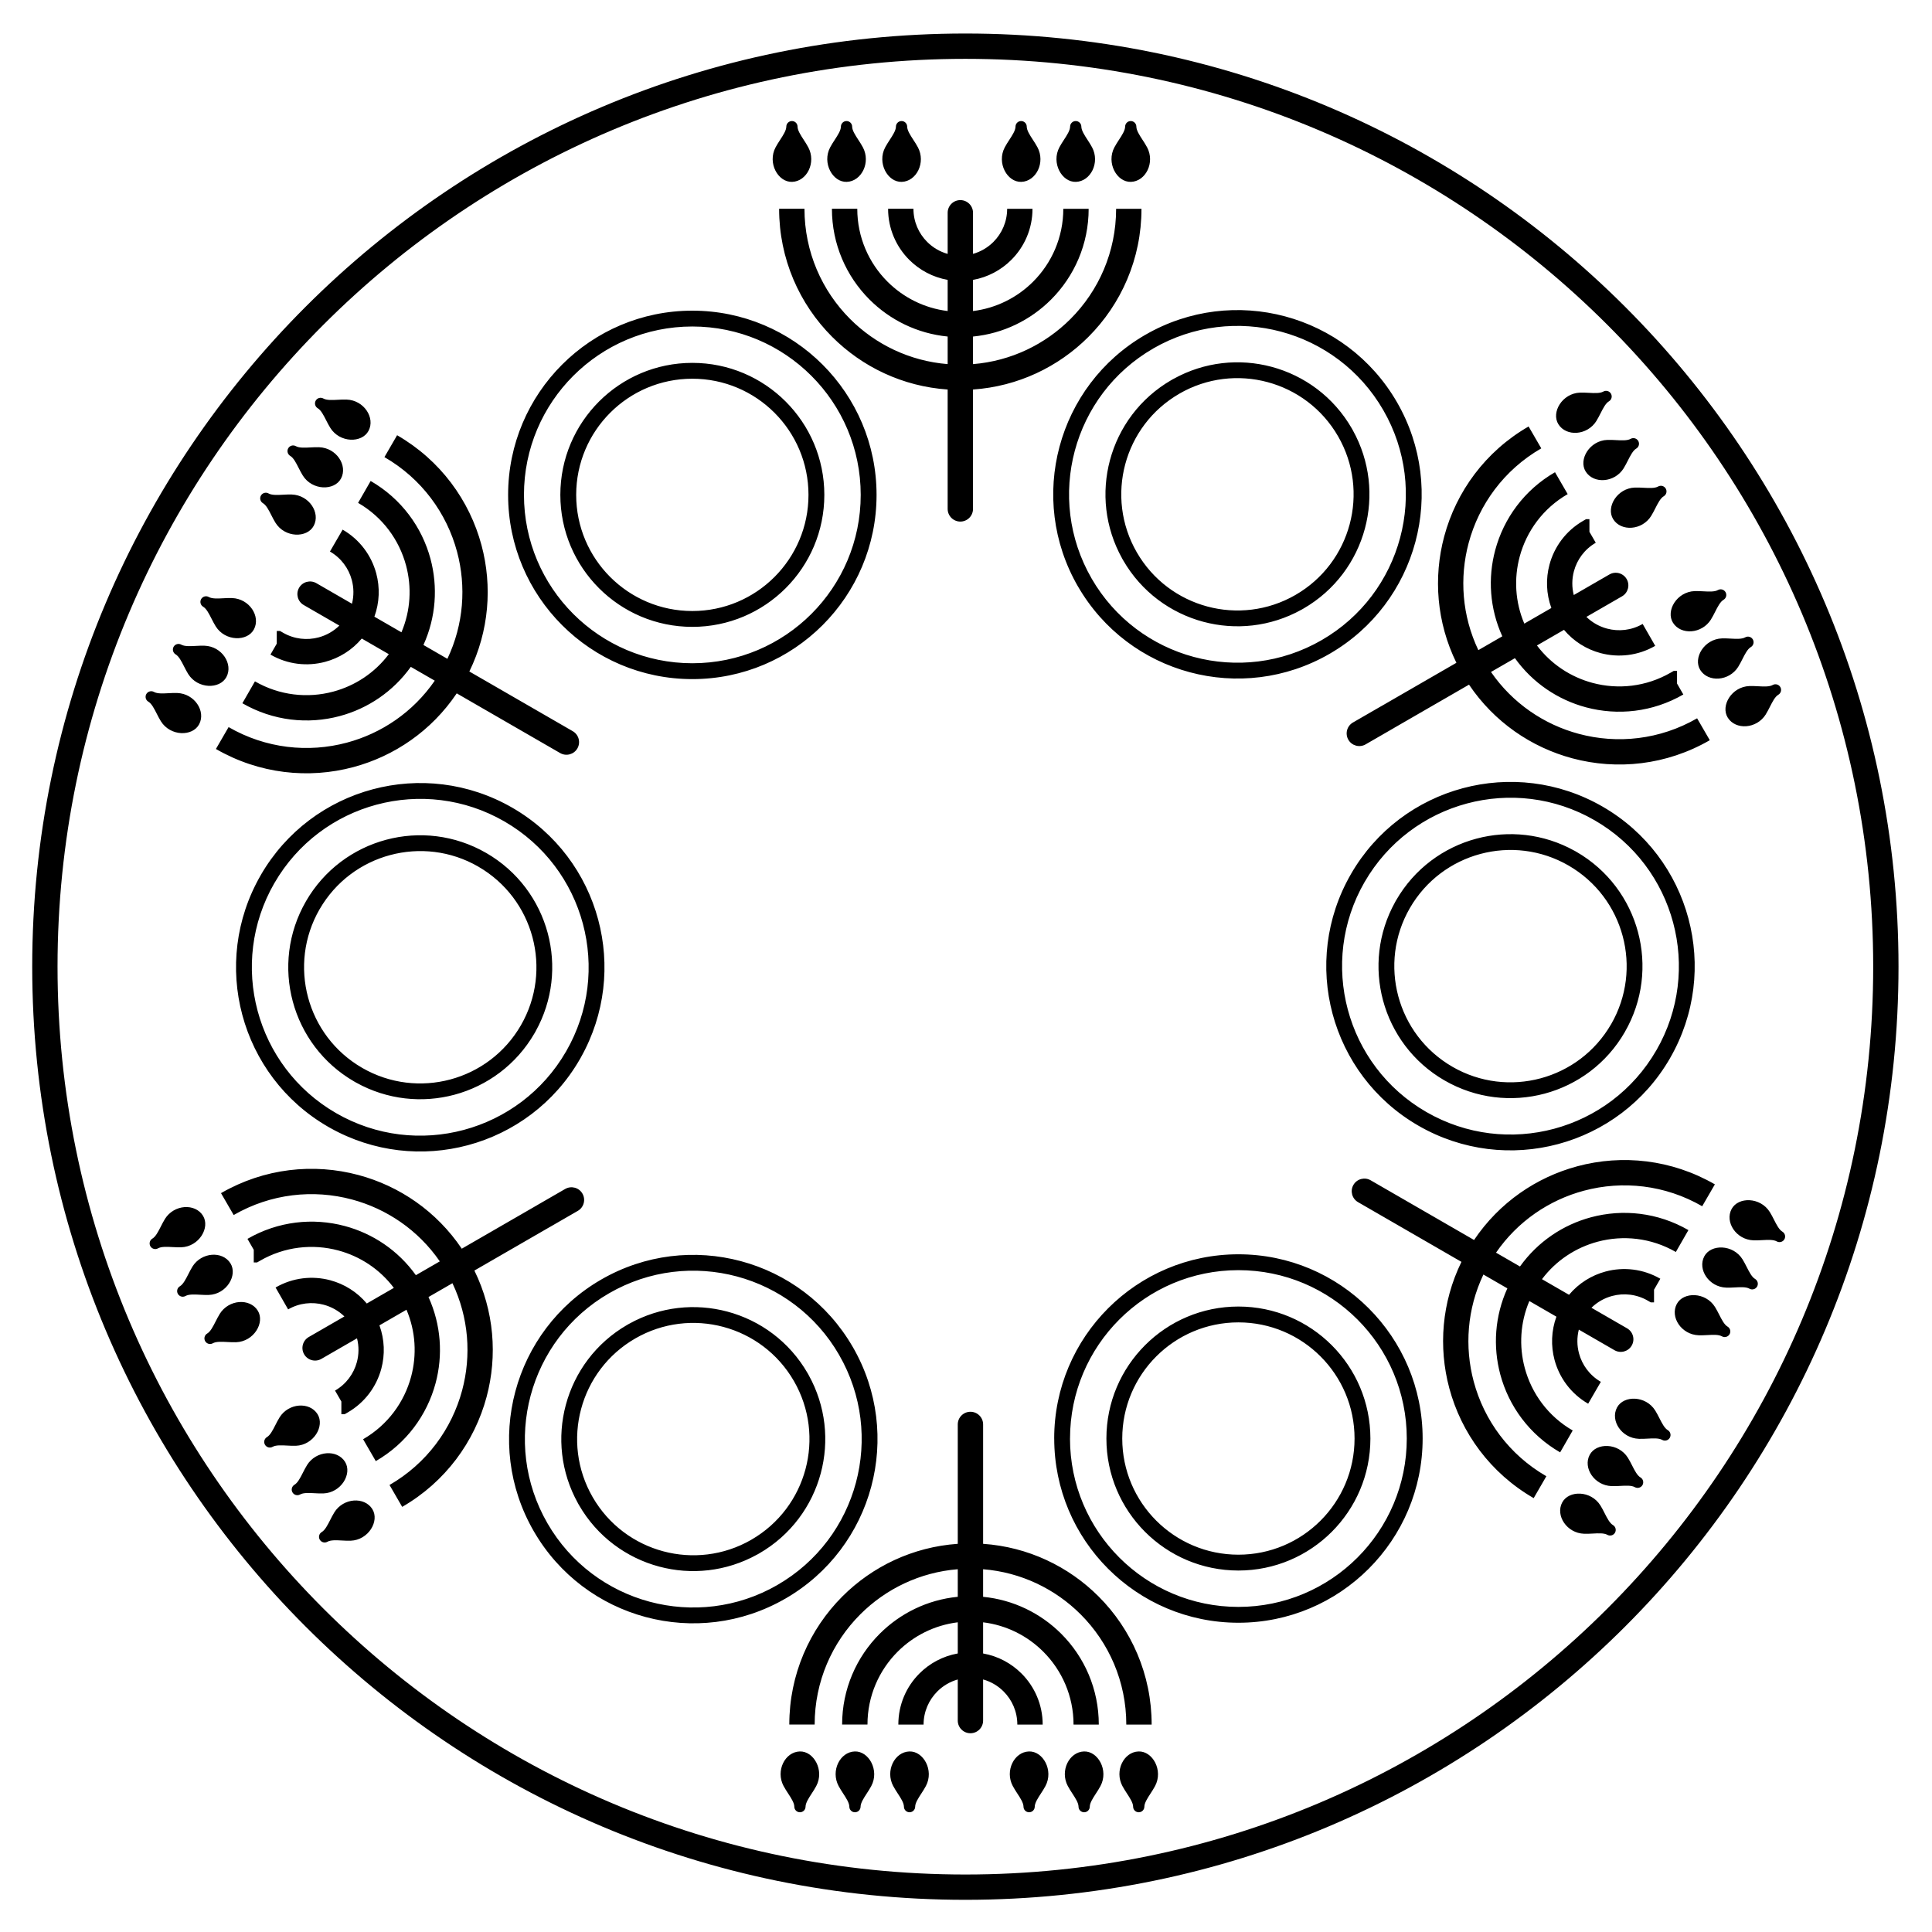 <?xml version="1.0" encoding="UTF-8"?>
<!-- Uploaded to: SVG Repo, www.svgrepo.com, Generator: SVG Repo Mixer Tools -->
<svg fill="#000000" width="800px" height="800px" version="1.1" viewBox="144 144 512 512" xmlns="http://www.w3.org/2000/svg">
 <path d="m441.45 617.32c-2.156-4.047 0.363-9.035 4.277-9.168 3.727-0.129 6.602 5 4.379 9.168-0.363 0.688-0.781 1.324-1.195 1.965-0.816 1.254-1.633 2.508-1.641 3.508-0.008 0.812-0.664 1.473-1.48 1.477-0.824 0.008-1.496-0.656-1.5-1.477-0.008-1.004-0.824-2.254-1.641-3.508-0.414-0.637-0.832-1.277-1.195-1.965zm-14.469 0c-2.156-4.047 0.363-9.035 4.277-9.168 3.727-0.129 6.602 5 4.379 9.168-0.363 0.688-0.781 1.324-1.195 1.965-0.816 1.254-1.633 2.508-1.641 3.508-0.008 0.812-0.664 1.473-1.48 1.477-0.824 0.008-1.496-0.656-1.5-1.477-0.008-1.004-0.824-2.254-1.641-3.508-0.414-0.637-0.832-1.277-1.195-1.965zm-14.582 0c-2.156-4.047 0.363-9.035 4.277-9.168 3.727-0.129 6.602 5 4.379 9.168-0.363 0.688-0.781 1.324-1.195 1.965-0.816 1.254-1.633 2.508-1.641 3.508-0.008 0.812-0.664 1.473-1.48 1.477-0.824 0.008-1.496-0.656-1.5-1.477-0.008-1.004-0.824-2.254-1.641-3.508-0.414-0.637-0.832-1.277-1.195-1.965zm-31.688 0c-2.156-4.047 0.363-9.035 4.277-9.168 3.727-0.129 6.602 5 4.379 9.168-0.363 0.688-0.781 1.324-1.195 1.965-0.816 1.254-1.633 2.508-1.641 3.508-0.008 0.812-0.664 1.473-1.48 1.477-0.824 0.008-1.496-0.656-1.5-1.48-0.008-1.004-0.824-2.254-1.641-3.508-0.414-0.637-0.832-1.277-1.195-1.965zm-14.469 0c-2.156-4.047 0.363-9.035 4.277-9.168 3.727-0.129 6.602 5 4.379 9.168-0.363 0.688-0.781 1.324-1.195 1.965-0.816 1.254-1.633 2.508-1.641 3.508-0.008 0.812-0.664 1.473-1.48 1.477-0.824 0.008-1.496-0.656-1.5-1.477-0.008-1.004-0.824-2.254-1.641-3.508-0.414-0.637-0.832-1.277-1.195-1.965zm-14.582 0c-2.156-4.047 0.363-9.035 4.277-9.168 3.727-0.129 6.602 5 4.379 9.168-0.363 0.688-0.781 1.324-1.195 1.965-0.816 1.254-1.633 2.508-1.641 3.508-0.008 0.812-0.664 1.473-1.477 1.477-0.824 0.008-1.496-0.656-1.5-1.477-0.008-1.004-0.824-2.254-1.641-3.508-0.414-0.637-0.832-1.277-1.195-1.965zm257.03-144.62c-4.582-0.156-7.641-4.832-5.801-8.289 1.75-3.289 7.629-3.215 10.133 0.793 0.41 0.66 0.758 1.34 1.102 2.019 0.68 1.336 1.355 2.668 2.219 3.176 0.699 0.41 0.941 1.312 0.543 2.019-0.406 0.715-1.316 0.969-2.031 0.562-0.871-0.492-2.367-0.414-3.859-0.332-0.762 0.039-1.523 0.082-2.297 0.055zm-7.234 12.531c-4.582-0.156-7.641-4.832-5.801-8.289 1.75-3.289 7.629-3.215 10.133 0.793 0.41 0.66 0.758 1.34 1.102 2.019 0.68 1.336 1.355 2.668 2.219 3.176 0.699 0.41 0.941 1.312 0.543 2.019-0.406 0.715-1.316 0.969-2.031 0.562-0.871-0.492-2.367-0.414-3.859-0.332-0.762 0.039-1.523 0.082-2.297 0.055zm-7.289 12.629c-4.582-0.156-7.641-4.832-5.801-8.289 1.75-3.289 7.629-3.215 10.129 0.793 0.41 0.66 0.758 1.34 1.102 2.019 0.68 1.336 1.355 2.668 2.219 3.176 0.699 0.41 0.941 1.312 0.539 2.019-0.406 0.715-1.316 0.969-2.031 0.562-0.871-0.492-2.363-0.414-3.859-0.332-0.762 0.039-1.523 0.082-2.297 0.055zm-15.844 27.441c-4.582-0.156-7.641-4.832-5.801-8.289 1.75-3.289 7.629-3.215 10.133 0.793 0.41 0.66 0.758 1.34 1.102 2.019 0.68 1.336 1.355 2.668 2.219 3.176 0.699 0.41 0.941 1.312 0.543 2.019-0.406 0.715-1.316 0.969-2.031 0.562-0.871-0.492-2.363-0.414-3.859-0.332-0.762 0.039-1.523 0.082-2.297 0.055zm-7.234 12.531c-4.582-0.156-7.641-4.832-5.801-8.289 1.75-3.289 7.629-3.215 10.129 0.793 0.41 0.66 0.758 1.34 1.102 2.019 0.68 1.336 1.355 2.668 2.219 3.176 0.699 0.41 0.941 1.312 0.543 2.019-0.406 0.715-1.316 0.969-2.031 0.562-0.871-0.492-2.363-0.414-3.859-0.332-0.762 0.039-1.523 0.082-2.297 0.055zm-7.289 12.629c-4.582-0.156-7.641-4.832-5.801-8.289 1.75-3.289 7.629-3.215 10.129 0.793 0.41 0.66 0.758 1.34 1.102 2.019 0.68 1.336 1.355 2.668 2.219 3.176 0.699 0.41 0.941 1.309 0.543 2.019-0.406 0.715-1.316 0.969-2.031 0.562-0.871-0.492-2.367-0.414-3.859-0.332-0.762 0.039-1.523 0.082-2.297 0.055zm-331.21-5.656c2.426-3.891 8.004-4.203 10.082-0.879 1.973 3.164-1.031 8.215-5.75 8.379-0.777 0.027-1.539-0.016-2.297-0.055-1.496-0.082-2.988-0.16-3.859 0.332-0.707 0.402-1.605 0.16-2.019-0.543-0.418-0.711-0.18-1.621 0.531-2.039 0.863-0.508 1.539-1.84 2.219-3.176 0.344-0.68 0.691-1.359 1.102-2.019zm-7.234-12.531c2.426-3.891 8.004-4.203 10.082-0.879 1.973 3.164-1.031 8.215-5.75 8.379-0.777 0.027-1.539-0.016-2.297-0.055-1.496-0.082-2.988-0.16-3.859 0.332-0.707 0.402-1.605 0.16-2.019-0.543-0.418-0.711-0.18-1.621 0.531-2.039 0.863-0.508 1.539-1.84 2.219-3.176 0.344-0.68 0.691-1.359 1.102-2.019zm-7.289-12.629c2.426-3.891 8.004-4.203 10.082-0.879 1.973 3.164-1.031 8.215-5.75 8.379-0.777 0.027-1.539-0.016-2.297-0.055-1.496-0.082-2.988-0.16-3.859 0.332-0.707 0.402-1.605 0.16-2.019-0.543-0.418-0.711-0.18-1.621 0.531-2.039 0.863-0.508 1.539-1.84 2.219-3.176 0.344-0.68 0.691-1.359 1.102-2.019zm-15.844-27.441c2.426-3.891 8.004-4.203 10.082-0.879 1.973 3.164-1.031 8.215-5.75 8.379-0.777 0.027-1.539-0.016-2.297-0.055-1.496-0.082-2.988-0.16-3.859 0.332-0.707 0.402-1.605 0.16-2.019-0.543-0.418-0.711-0.18-1.621 0.531-2.039 0.863-0.508 1.539-1.84 2.219-3.176 0.344-0.68 0.691-1.359 1.102-2.019zm-7.234-12.531c2.426-3.891 8.004-4.203 10.082-0.879 1.973 3.164-1.031 8.215-5.75 8.379-0.777 0.027-1.539-0.016-2.297-0.055-1.496-0.082-2.988-0.16-3.859 0.332-0.707 0.402-1.605 0.16-2.019-0.543-0.418-0.711-0.18-1.621 0.531-2.039 0.863-0.508 1.539-1.84 2.219-3.176 0.344-0.68 0.691-1.359 1.102-2.019zm-7.289-12.629c2.426-3.891 8.004-4.203 10.082-0.879 1.973 3.164-1.031 8.215-5.75 8.379-0.777 0.027-1.539-0.016-2.297-0.055-1.496-0.082-2.988-0.16-3.859 0.332-0.707 0.402-1.605 0.16-2.019-0.543-0.418-0.711-0.18-1.621 0.531-2.039 0.863-0.508 1.539-1.84 2.219-3.176 0.344-0.68 0.691-1.359 1.102-2.019zm212.13-314.16c68.289 0 130.11 27.68 174.86 72.434 44.754 44.754 72.434 106.58 72.434 174.86 0 68.289-27.68 130.11-72.434 174.86-44.754 44.754-106.58 72.434-174.86 72.434-68.289 0-130.11-27.68-174.86-72.434-44.754-44.754-72.434-106.58-72.434-174.86 0-68.289 27.68-130.11 72.434-174.86 44.754-44.754 106.58-72.434 174.86-72.434zm114.38 97.703c6.742 11.676 8.113 24.977 4.879 37.043s-11.07 22.898-22.742 29.641c-11.676 6.742-24.977 8.113-37.043 4.879-12.062-3.231-22.891-11.07-29.637-22.746l-0.004 0.004c-6.742-11.676-8.113-24.977-4.879-37.043s11.07-22.898 22.742-29.641h0.008c11.676-6.742 24.973-8.113 37.035-4.879 12.066 3.234 22.898 11.07 29.641 22.742zm0.828 35.961c2.957-11.035 1.707-23.191-4.453-33.859-6.16-10.672-16.066-17.836-27.098-20.793-11.035-2.957-23.195-1.707-33.863 4.449l0.004 0.004c-10.672 6.16-17.836 16.066-20.793 27.098-2.957 11.035-1.707 23.191 4.453 33.859v0.008c6.156 10.664 16.062 17.828 27.098 20.785s23.191 1.707 33.859-4.453c10.672-6.16 17.836-16.066 20.793-27.098zm-16.441-26.941-0.004-0.004c-4.25-7.359-11.082-12.301-18.691-14.34-7.613-2.039-16.004-1.18-23.363 3.066l0.004 0.004c-7.363 4.25-12.305 11.082-14.344 18.695-2.039 7.613-1.176 16 3.07 23.359l0.004 0.004c4.25 7.359 11.082 12.301 18.691 14.34 7.613 2.039 16 1.176 23.359-3.07l0.004-0.004c7.359-4.25 12.301-11.082 14.34-18.691 2.039-7.613 1.176-16-3.07-23.359zm3.91-1.59c4.582 8.242 5.481 17.562 3.211 26.031-2.316 8.645-7.93 16.406-16.297 21.234l-0.496 0.285h-0.012c-8.242 4.582-17.562 5.481-26.031 3.211-8.645-2.316-16.406-7.93-21.234-16.297l-0.285-0.496v-0.012c-4.582-8.242-5.481-17.562-3.211-26.031 2.316-8.645 7.93-16.406 16.297-21.234l0.496-0.285h0.02c8.242-4.582 17.559-5.481 26.023-3.211 8.645 2.316 16.406 7.93 21.234 16.297l0.285 0.496zm84.059 166.43c-6.738 11.676-17.574 19.512-29.641 22.742-12.066 3.234-25.367 1.859-37.043-4.879-11.676-6.738-19.512-17.574-22.742-29.641-3.231-12.062-1.859-25.359 4.879-37.035v-0.008c6.738-11.676 17.574-19.512 29.641-22.742 12.066-3.234 25.367-1.859 37.043 4.879 11.676 6.738 19.512 17.574 22.742 29.641 3.231 12.062 1.859 25.359-4.879 37.035zm-30.723 18.691c11.031-2.957 20.938-10.121 27.098-20.793l0.004 0.004c6.156-10.668 7.406-22.828 4.449-33.863-2.957-11.031-10.121-20.938-20.793-27.098-10.668-6.16-22.828-7.41-33.859-4.453s-20.938 10.121-27.098 20.793l-0.004-0.004c-6.156 10.668-7.406 22.828-4.449 33.863 2.957 11.031 10.121 20.938 20.793 27.098 10.668 6.16 22.828 7.41 33.859 4.453zm18.738-25.613c-4.828 8.363-12.59 13.98-21.234 16.297-8.641 2.316-18.168 1.332-26.531-3.496h-0.008c-8.363-4.828-13.98-12.59-16.297-21.234-2.269-8.469-1.371-17.789 3.211-26.031v-0.012l0.285-0.496c4.828-8.363 12.59-13.98 21.234-16.297 8.469-2.269 17.789-1.371 26.031 3.211h0.012l0.496 0.285c8.363 4.828 13.98 12.59 16.297 21.234 2.316 8.641 1.332 18.168-3.496 26.531zm-22.32 12.246c7.609-2.039 14.445-6.981 18.695-14.344l0.004 0.004c4.246-7.359 5.109-15.746 3.066-23.363-2.039-7.609-6.981-14.441-14.34-18.691l-0.004-0.004c-7.359-4.25-15.746-5.109-23.359-3.07-7.609 2.039-14.441 6.981-18.691 14.34l-0.004 0.004c-4.25 7.359-5.109 15.746-3.07 23.359 2.039 7.609 6.981 14.445 14.344 18.695l-0.004 0.004c7.359 4.246 15.746 5.109 23.363 3.066zm-80.074 144.27c-13.48 0-25.688-5.465-34.52-14.301-8.828-8.828-14.289-21.035-14.289-34.52h-0.008c0-13.48 5.465-25.688 14.301-34.52 8.836-8.836 21.039-14.301 34.52-14.301s25.688 5.465 34.52 14.301c8.836 8.836 14.301 21.039 14.301 34.52 0 13.48-5.465 25.688-14.301 34.52-8.836 8.836-21.039 14.301-34.52 14.301zm-31.551-17.266c8.074 8.074 19.23 13.07 31.551 13.07s23.477-4.996 31.551-13.07c8.074-8.074 13.07-19.23 13.07-31.551 0-12.32-4.996-23.477-13.07-31.551-8.074-8.074-19.23-13.07-31.551-13.07s-23.477 4.996-31.551 13.07c-8.074 8.074-13.07 19.23-13.07 31.551h-0.008c0 12.316 4.996 23.473 13.078 31.551zm31.551 3.43c-9.66 0-18.402-3.914-24.734-10.246s-10.246-15.074-10.246-24.734 3.914-18.402 10.246-24.734c6.328-6.332 15.074-10.246 24.734-10.246s18.402 3.914 24.734 10.246c6.328 6.332 10.246 15.074 10.246 24.734s-3.914 18.402-10.246 24.734c-6.332 6.328-15.074 10.246-24.734 10.246zm-21.766-13.215c5.57 5.57 13.266 9.016 21.766 9.016s16.195-3.445 21.766-9.016c5.57-5.57 9.016-13.266 9.016-21.766s-3.445-16.195-9.016-21.766c-5.57-5.57-13.266-9.016-21.766-9.016s-16.195 3.445-21.766 9.016c-5.57 5.57-9.016 13.266-9.016 21.766s3.445 16.195 9.016 21.766zm-164.97 2.793c-6.742-11.676-8.113-24.977-4.879-37.043 3.234-12.066 11.07-22.898 22.742-29.641 11.676-6.742 24.977-8.113 37.043-4.879 12.062 3.231 22.891 11.07 29.637 22.746l0.004-0.004c6.742 11.676 8.113 24.977 4.879 37.043s-11.07 22.898-22.742 29.641h-0.008c-11.676 6.742-24.973 8.113-37.035 4.879-12.066-3.234-22.898-11.07-29.641-22.742zm-0.828-35.961c-2.957 11.035-1.707 23.191 4.453 33.859 6.16 10.672 16.066 17.836 27.098 20.793 11.035 2.957 23.195 1.707 33.863-4.449l-0.004-0.004c10.672-6.16 17.836-16.066 20.793-27.098 2.957-11.035 1.707-23.191-4.453-33.859v-0.008c-6.156-10.664-16.062-17.828-27.098-20.785-11.035-2.957-23.191-1.707-33.859 4.453-10.672 6.16-17.836 16.066-20.793 27.098zm16.441 26.941 0.004 0.004c4.25 7.359 11.082 12.301 18.691 14.34 7.613 2.039 16.004 1.18 23.363-3.066l-0.004-0.004c7.363-4.25 12.305-11.082 14.344-18.695 2.039-7.613 1.176-16-3.07-23.359l-0.004-0.004c-4.25-7.359-11.082-12.301-18.691-14.34-7.613-2.039-16-1.176-23.359 3.07l-0.004 0.004c-7.359 4.25-12.301 11.082-14.34 18.691-2.039 7.613-1.176 16 3.07 23.359zm-3.91 1.59c-4.582-8.242-5.481-17.562-3.211-26.031 2.316-8.645 7.93-16.406 16.297-21.234l0.496-0.285h0.012c8.242-4.582 17.562-5.481 26.031-3.211 8.645 2.316 16.406 7.93 21.234 16.297l0.285 0.496v0.012c4.582 8.242 5.481 17.562 3.211 26.031-2.316 8.645-7.93 16.406-16.297 21.234l-0.496 0.285h-0.02c-8.242 4.582-17.559 5.481-26.023 3.211-8.645-2.316-16.406-7.93-21.234-16.297l-0.285-0.496zm-84.059-166.43c6.738-11.676 17.574-19.512 29.641-22.742 12.066-3.234 25.367-1.859 37.043 4.879 11.672 6.738 19.512 17.574 22.742 29.641 3.188 11.891 1.898 24.984-4.594 36.539v0.008l-0.285 0.496c-6.738 11.672-17.574 19.512-29.641 22.742-11.891 3.188-24.984 1.898-36.539-4.594h-0.008l-0.496-0.285c-11.676-6.738-19.512-17.574-22.742-29.641-3.231-12.062-1.859-25.359 4.879-37.035zm30.723-18.691c-11.031 2.957-20.938 10.121-27.098 20.793l-0.004-0.004c-6.156 10.668-7.406 22.828-4.449 33.863 2.957 11.031 10.117 20.934 20.785 27.094l0.004 0.004c10.668 6.16 22.828 7.41 33.859 4.453 11.031-2.957 20.934-10.117 27.094-20.785l0.004-0.004c6.16-10.668 7.41-22.828 4.453-33.859s-10.121-20.938-20.793-27.098c-10.668-6.16-22.828-7.41-33.859-4.453zm-18.738 25.613c4.828-8.363 12.59-13.98 21.234-16.297 8.641-2.316 18.168-1.332 26.531 3.496h0.008c8.363 4.828 13.98 12.59 16.297 21.234 2.269 8.469 1.371 17.789-3.211 26.031v0.012l-0.285 0.496c-4.828 8.363-12.59 13.98-21.234 16.297-8.469 2.269-17.789 1.371-26.031-3.211h-0.012l-0.496-0.285c-8.363-4.828-13.98-12.59-16.297-21.234-2.316-8.641-1.332-18.168 3.496-26.531zm22.32-12.246c-7.609 2.039-14.445 6.981-18.695 14.344l-0.004-0.004c-4.246 7.359-5.109 15.746-3.066 23.363 2.039 7.609 6.981 14.441 14.34 18.691l0.004 0.004c7.359 4.25 15.746 5.109 23.359 3.07 7.609-2.039 14.441-6.981 18.691-14.34l0.004-0.004c4.25-7.359 5.109-15.746 3.07-23.359-2.039-7.609-6.981-14.445-14.344-18.695l0.004-0.004c-7.359-4.246-15.746-5.109-23.363-3.066zm80.074-144.27c13.48 0 25.688 5.465 34.52 14.301 8.836 8.836 14.301 21.039 14.301 34.52s-5.465 25.688-14.301 34.52c-8.836 8.836-21.039 14.301-34.52 14.301s-25.688-5.465-34.52-14.301c-8.836-8.836-14.301-21.039-14.301-34.52s5.465-25.688 14.301-34.52c8.836-8.836 21.039-14.301 34.52-14.301zm31.551 17.266c-8.074-8.074-19.23-13.07-31.551-13.07-12.32 0-23.477 4.996-31.551 13.07-8.074 8.074-13.07 19.23-13.07 31.551s4.996 23.477 13.07 31.551c8.074 8.074 19.23 13.07 31.551 13.07 12.32 0 23.477-4.996 31.551-13.07 8.074-8.074 13.07-19.23 13.07-31.551s-4.996-23.477-13.07-31.551zm-31.551-3.43c9.66 0 18.402 3.914 24.734 10.246 6.328 6.328 10.246 15.074 10.246 24.734s-3.914 18.402-10.246 24.734c-6.332 6.328-15.074 10.246-24.734 10.246-9.66 0-18.402-3.914-24.734-10.246-6.332-6.332-10.246-15.074-10.246-24.734s3.914-18.402 10.246-24.734c6.328-6.332 15.074-10.246 24.734-10.246zm21.766 13.215c-5.57-5.57-13.266-9.016-21.766-9.016s-16.195 3.445-21.766 9.016c-5.57 5.57-9.016 13.266-9.016 21.766s3.445 16.195 9.016 21.766c5.57 5.57 13.266 9.016 21.766 9.016s16.195-3.445 21.766-9.016c5.57-5.57 9.016-13.266 9.016-21.766s-3.445-16.195-9.016-21.766zm233.41 61.777c-4.578 2.641-9.781 3.18-14.5 1.918-3.699-0.992-7.102-3.094-9.676-6.16l-7.168 4.141c3.758 4.988 8.992 8.379 14.727 9.918 6.758 1.812 14.203 1.047 20.73-2.723l0.797-0.461h0.871v3.359l1.668 2.898c-8.137 4.699-17.398 5.652-25.797 3.402-7.394-1.98-14.125-6.445-18.832-13.027l-6.344 3.66c5.734 8.312 14.086 13.938 23.285 16.402 10.215 2.738 21.469 1.578 31.34-4.121l3.359 5.801c-11.484 6.633-24.566 7.981-36.43 4.801-10.859-2.91-20.699-9.609-27.375-19.523l-19.898 11.488 0.004 0.004-7.504 4.332c-1.602 0.926-3.652 0.383-4.578-1.219-0.926-1.602-0.383-3.652 1.219-4.578l7.504-4.332h0.012l19.895-11.488c-5.258-10.742-6.141-22.621-3.234-33.48 3.18-11.867 10.887-22.52 22.367-29.148l3.359 5.801c-9.879 5.703-16.508 14.871-19.246 25.082-2.469 9.211-1.77 19.266 2.57 28.391l6.348-3.664c-3.356-7.375-3.863-15.441-1.879-22.836 2.254-8.406 7.711-15.953 15.848-20.648l3.359 5.801c-6.531 3.769-10.914 9.832-12.723 16.582-1.539 5.746-1.219 11.984 1.227 17.738l7.168-4.141c-1.375-3.766-1.492-7.773-0.5-11.477 1.266-4.727 4.336-8.969 8.91-11.609l0.797-0.461h0.883v3.359l1.68 2.898c-2.969 1.715-4.965 4.473-5.789 7.543-0.547 2.039-0.578 4.215-0.039 6.312l9.453-5.457c1.602-0.922 3.644-0.367 4.566 1.234 0.922 1.602 0.367 3.644-1.234 4.566l-9.441 5.449c1.543 1.508 3.438 2.562 5.473 3.106 3.078 0.824 6.469 0.48 9.438-1.234zm-17.773 200.84c-4.574-2.641-7.644-6.883-8.91-11.609-0.992-3.699-0.875-7.695 0.496-11.457l-7.172-4.141c-2.438 5.746-2.758 11.98-1.219 17.719 1.809 6.758 6.191 12.82 12.711 16.582l-3.332 5.801c-8.145-4.703-13.609-12.25-15.859-20.648-1.98-7.387-1.477-15.445 1.871-22.816l-6.348-3.664c-4.332 9.121-5.027 19.168-2.562 28.371 2.734 10.211 9.367 19.379 19.246 25.082l-3.359 5.801c-11.48-6.629-19.188-17.281-22.367-29.148-2.906-10.852-2.023-22.727 3.223-33.465l-27.398-15.82c-1.602-0.922-2.152-2.965-1.234-4.566 0.922-1.602 2.965-2.152 4.566-1.234l27.41 15.824c6.672-9.922 16.52-16.629 27.387-19.543 11.863-3.18 24.945-1.828 36.43 4.801l-3.359 5.801c-9.871-5.699-21.125-6.856-31.34-4.121-9.207 2.465-17.562 8.098-23.297 16.422l6.348 3.664c4.715-6.594 11.445-11.066 18.84-13.047 8.398-2.25 17.66-1.293 25.797 3.402l-3.332 5.801c-6.527-3.769-13.973-4.531-20.73-2.723-5.746 1.539-10.988 4.938-14.746 9.93l7.168 4.141c2.574-3.07 5.984-5.18 9.695-6.172 4.719-1.266 9.926-0.727 14.5 1.918l-1.668 2.898v3.359h-0.871l-0.797-0.461c-2.969-1.715-6.356-2.059-9.438-1.234-2.035 0.547-3.934 1.605-5.481 3.125l9.441 5.449c1.602 0.922 2.152 2.965 1.234 4.566-0.922 1.602-2.965 2.152-4.566 1.234l-9.453-5.457c-0.531 2.094-0.5 4.262 0.047 6.293 0.824 3.07 2.816 5.828 5.789 7.543zm-182.81 85.023c0-5.293 2.137-10.074 5.59-13.527 2.707-2.707 6.227-4.609 10.16-5.309v-8.258c-6.191 0.762-11.742 3.598-15.934 7.789-4.941 4.941-7.996 11.766-7.996 19.305h-6.719c0-9.395 3.809-17.898 9.965-24.055 5.41-5.41 12.637-9.008 20.684-9.797v-7.309c-10.059 0.812-19.102 5.231-25.832 11.961-7.473 7.473-12.094 17.797-12.094 29.203h-6.719c0-13.258 5.375-25.262 14.062-33.949 7.945-7.945 18.664-13.121 30.582-13.945v-31.637c0-1.855 1.504-3.359 3.359-3.359 1.855 0 3.359 1.504 3.359 3.359v31.637c11.926 0.82 22.652 5.996 30.602 13.949 8.688 8.688 14.062 20.691 14.062 33.949h-6.719c0-11.402-4.621-21.727-12.094-29.203-6.734-6.734-15.785-11.152-25.852-11.961v7.309c8.059 0.789 15.289 4.387 20.707 9.801 6.148 6.148 9.949 14.652 9.949 24.055h-6.691c0-7.531-3.062-14.355-8.008-19.305-4.199-4.199-9.754-7.035-15.957-7.793v8.258c3.941 0.695 7.465 2.598 10.18 5.312 3.461 3.461 5.606 8.246 5.606 13.527h-6.719c0-3.43-1.391-6.531-3.637-8.777-1.484-1.484-3.348-2.598-5.43-3.18v10.898c0 1.855-1.504 3.359-3.359 3.359-1.855 0-3.359-1.504-3.359-3.359v-10.891c-2.074 0.582-3.93 1.691-5.41 3.172-2.254 2.254-3.648 5.359-3.648 8.777h-6.691zm-165.04-115.82c4.578-2.641 9.781-3.18 14.5-1.918 3.699 0.992 7.102 3.094 9.676 6.16l7.168-4.141c-3.758-4.988-8.992-8.379-14.727-9.918-6.758-1.812-14.203-1.047-20.73 2.723l-0.797 0.461h-0.871v-3.359l-1.668-2.898c8.137-4.699 17.398-5.652 25.797-3.402 7.394 1.98 14.125 6.445 18.832 13.027l6.344-3.66c-5.734-8.312-14.086-13.938-23.285-16.402-10.215-2.738-21.469-1.578-31.34 4.121l-3.359-5.801c11.484-6.633 24.566-7.981 36.43-4.801 10.859 2.91 20.699 9.609 27.375 19.523l19.898-11.488-0.004-0.004 7.504-4.332c1.602-0.926 3.652-0.383 4.578 1.219 0.926 1.602 0.383 3.652-1.219 4.578l-7.504 4.332h-0.012l-19.895 11.488c5.258 10.742 6.141 22.621 3.234 33.48-3.18 11.867-10.887 22.52-22.367 29.148l-3.359-5.801c9.879-5.703 16.508-14.871 19.246-25.082 2.469-9.211 1.77-19.266-2.57-28.391l-6.348 3.664c3.356 7.375 3.863 15.441 1.879 22.836-2.254 8.406-7.711 15.953-15.848 20.648l-3.359-5.801c6.531-3.769 10.914-9.832 12.723-16.582 1.539-5.746 1.219-11.984-1.227-17.738l-7.168 4.141c1.375 3.766 1.492 7.773 0.5 11.477-1.266 4.727-4.336 8.969-8.91 11.609l-0.797 0.461h-0.883v-3.359l-1.68-2.898c2.969-1.715 4.965-4.473 5.789-7.543 0.547-2.039 0.578-4.215 0.039-6.312l-9.453 5.457c-1.602 0.922-3.644 0.367-4.566-1.234-0.922-1.602-0.367-3.644 1.234-4.566l9.441-5.449c-1.543-1.508-3.438-2.562-5.473-3.106-3.078-0.824-6.469-0.48-9.438 1.234zm17.773-200.84c4.574 2.641 7.644 6.883 8.91 11.609 0.992 3.699 0.875 7.695-0.496 11.457l7.172 4.141c2.438-5.746 2.758-11.98 1.219-17.719-1.809-6.758-6.191-12.82-12.711-16.582l3.332-5.801c8.145 4.703 13.609 12.25 15.859 20.648 1.98 7.387 1.477 15.445-1.871 22.816l6.348 3.664c4.332-9.121 5.027-19.168 2.562-28.371-2.734-10.211-9.367-19.379-19.246-25.082l3.359-5.801c11.48 6.629 19.188 17.281 22.367 29.148 2.906 10.852 2.023 22.727-3.223 33.465l27.398 15.82c1.602 0.922 2.152 2.965 1.234 4.566-0.922 1.602-2.965 2.152-4.566 1.234l-27.41-15.824c-6.672 9.922-16.52 16.629-27.387 19.543-11.863 3.18-24.945 1.828-36.43-4.801l3.359-5.801c9.871 5.699 21.125 6.856 31.34 4.121 9.207-2.465 17.562-8.098 23.297-16.422l-6.348-3.664c-4.715 6.594-11.445 11.066-18.84 13.047-8.398 2.25-17.66 1.293-25.797-3.402l3.332-5.801c6.527 3.769 13.973 4.531 20.73 2.723 5.746-1.539 10.988-4.938 14.746-9.93l-7.168-4.141c-2.574 3.07-5.984 5.18-9.695 6.172-4.719 1.266-9.926 0.727-14.5-1.918l1.668-2.898v-3.359h0.871l0.797 0.461c2.969 1.715 6.356 2.059 9.438 1.234 2.035-0.547 3.934-1.605 5.481-3.125l-9.441-5.449c-1.602-0.922-2.152-2.965-1.234-4.566 0.922-1.602 2.965-2.152 4.566-1.234l9.453 5.457c0.531-2.094 0.5-4.262-0.047-6.293-0.824-3.07-2.816-5.828-5.789-7.543zm182.82-85.023c0 5.281-2.141 10.066-5.606 13.527-2.707 2.707-6.227 4.609-10.16 5.309v8.258c6.191-0.762 11.742-3.598 15.934-7.789 4.941-4.941 7.996-11.766 7.996-19.305h6.719c0 9.395-3.809 17.898-9.965 24.055-5.41 5.41-12.637 9.008-20.684 9.797v7.309c10.059-0.812 19.102-5.231 25.832-11.961 7.473-7.473 12.094-17.797 12.094-29.203h6.719c0 13.258-5.375 25.262-14.062 33.949-7.945 7.945-18.664 13.121-30.582 13.945v31.637c0 1.855-1.504 3.359-3.359 3.359s-3.359-1.504-3.359-3.359v-31.637c-11.926-0.82-22.652-5.996-30.602-13.949-8.688-8.688-14.062-20.691-14.062-33.949h6.719c0 11.402 4.621 21.727 12.094 29.203 6.734 6.734 15.785 11.152 25.852 11.961v-7.309c-8.059-0.789-15.289-4.387-20.707-9.801-6.156-6.156-9.965-14.66-9.965-24.055h6.719c0 7.539 3.055 14.363 7.996 19.305 4.195 4.199 9.754 7.035 15.957 7.793v-8.258c-3.941-0.695-7.465-2.598-10.18-5.312-3.461-3.461-5.606-8.246-5.606-13.527h6.719c0 3.43 1.391 6.531 3.637 8.777 1.484 1.484 3.348 2.598 5.43 3.18v-10.898c0-1.855 1.504-3.359 3.359-3.359s3.359 1.504 3.359 3.359v10.891c2.074-0.582 3.93-1.691 5.41-3.172 2.246-2.246 3.637-5.352 3.637-8.777h6.719zm152.33 30.723c-43.535-43.535-103.68-70.465-170.12-70.465-66.434 0-126.58 26.93-170.12 70.465-43.535 43.535-70.465 103.68-70.465 170.12 0 66.434 26.93 126.58 70.465 170.12 43.535 43.535 103.68 70.465 170.12 70.465 66.434 0 126.58-26.93 170.12-70.465 43.535-43.535 70.465-103.68 70.465-170.12 0-66.434-26.926-126.58-70.465-170.12zm-378.98 97.594c4.582 0.156 7.641 4.832 5.801 8.289-1.75 3.289-7.629 3.215-10.133-0.793-0.41-0.66-0.758-1.34-1.102-2.019-0.68-1.336-1.355-2.668-2.219-3.176-0.699-0.41-0.941-1.312-0.543-2.019 0.406-0.715 1.316-0.969 2.031-0.562 0.871 0.492 2.367 0.414 3.859 0.332 0.762-0.039 1.523-0.082 2.297-0.055zm7.234-12.531c4.582 0.156 7.641 4.832 5.801 8.289-1.75 3.289-7.629 3.215-10.133-0.793-0.41-0.66-0.758-1.34-1.102-2.019-0.68-1.336-1.355-2.668-2.219-3.176-0.699-0.41-0.941-1.312-0.543-2.019 0.406-0.715 1.316-0.969 2.031-0.562 0.871 0.492 2.367 0.414 3.859 0.332 0.762-0.039 1.523-0.082 2.297-0.055zm7.289-12.629c4.582 0.156 7.641 4.832 5.801 8.289-1.75 3.289-7.629 3.215-10.129-0.793-0.41-0.66-0.758-1.34-1.102-2.019-0.68-1.336-1.355-2.668-2.219-3.176-0.699-0.41-0.941-1.312-0.543-2.019 0.406-0.715 1.316-0.969 2.031-0.562 0.871 0.492 2.363 0.414 3.859 0.332 0.762-0.039 1.523-0.082 2.297-0.055zm15.844-27.441c4.582 0.156 7.641 4.832 5.801 8.289-1.75 3.289-7.629 3.215-10.129-0.793-0.41-0.66-0.758-1.34-1.102-2.019-0.68-1.336-1.355-2.668-2.219-3.176-0.699-0.41-0.941-1.312-0.543-2.019 0.406-0.715 1.316-0.969 2.031-0.562 0.871 0.492 2.363 0.414 3.859 0.332 0.762-0.039 1.523-0.082 2.297-0.055zm7.234-12.531c4.582 0.156 7.641 4.832 5.801 8.289-1.75 3.289-7.629 3.215-10.129-0.793-0.41-0.66-0.758-1.34-1.102-2.019-0.68-1.336-1.355-2.668-2.219-3.176-0.699-0.41-0.941-1.312-0.543-2.019 0.406-0.715 1.316-0.969 2.031-0.562 0.871 0.492 2.363 0.414 3.859 0.332 0.762-0.039 1.523-0.082 2.297-0.055zm7.289-12.629c4.582 0.156 7.641 4.832 5.801 8.289-1.75 3.289-7.629 3.215-10.129-0.793-0.41-0.66-0.758-1.34-1.102-2.019-0.68-1.336-1.355-2.668-2.219-3.176-0.699-0.41-0.941-1.312-0.543-2.019 0.406-0.715 1.316-0.969 2.031-0.562 0.871 0.492 2.367 0.414 3.859 0.332 0.762-0.039 1.523-0.082 2.297-0.055zm331.21 5.656c-2.426 3.891-8.004 4.203-10.082 0.879-1.973-3.164 1.031-8.215 5.75-8.379 0.777-0.027 1.539 0.016 2.297 0.055 1.496 0.082 2.988 0.16 3.859-0.332 0.707-0.402 1.605-0.16 2.019 0.543 0.418 0.711 0.18 1.621-0.531 2.039-0.863 0.508-1.539 1.84-2.219 3.176-0.344 0.68-0.691 1.359-1.102 2.019zm7.234 12.531c-2.426 3.891-8.004 4.203-10.082 0.879-1.973-3.164 1.031-8.215 5.75-8.379 0.777-0.027 1.539 0.016 2.297 0.055 1.496 0.082 2.988 0.16 3.859-0.332 0.707-0.402 1.605-0.16 2.019 0.543 0.418 0.711 0.18 1.621-0.531 2.039-0.863 0.508-1.539 1.84-2.219 3.176-0.344 0.68-0.691 1.359-1.102 2.019zm7.289 12.629c-2.426 3.891-8.004 4.203-10.082 0.879-1.973-3.164 1.031-8.215 5.75-8.379 0.777-0.027 1.539 0.016 2.297 0.055 1.496 0.082 2.988 0.16 3.859-0.332 0.707-0.402 1.605-0.16 2.019 0.543 0.418 0.711 0.18 1.621-0.531 2.039-0.863 0.508-1.539 1.84-2.219 3.176-0.344 0.68-0.691 1.359-1.102 2.019zm15.844 27.441c-2.426 3.891-8.004 4.203-10.082 0.879-1.973-3.164 1.031-8.215 5.75-8.379 0.777-0.027 1.539 0.016 2.297 0.055 1.496 0.082 2.988 0.16 3.859-0.332 0.707-0.402 1.605-0.16 2.019 0.543 0.418 0.711 0.18 1.621-0.531 2.039-0.863 0.508-1.539 1.84-2.219 3.176-0.344 0.68-0.691 1.359-1.102 2.019zm7.234 12.531c-2.426 3.891-8.004 4.203-10.082 0.879-1.973-3.164 1.031-8.215 5.75-8.379 0.777-0.027 1.539 0.016 2.297 0.055 1.496 0.082 2.988 0.16 3.859-0.332 0.707-0.402 1.605-0.16 2.019 0.543 0.418 0.711 0.18 1.621-0.531 2.039-0.863 0.508-1.539 1.84-2.219 3.176-0.344 0.68-0.691 1.359-1.102 2.019zm7.289 12.629c-2.426 3.891-8.004 4.203-10.082 0.879-1.973-3.164 1.031-8.215 5.75-8.379 0.777-0.027 1.539 0.016 2.297 0.055 1.496 0.082 2.988 0.16 3.859-0.332 0.707-0.402 1.605-0.16 2.019 0.543 0.418 0.711 0.18 1.621-0.531 2.039-0.863 0.508-1.539 1.84-2.219 3.176-0.344 0.68-0.691 1.359-1.102 2.019zm-253.76-150.28c2.156 4.047-0.363 9.035-4.277 9.168-3.727 0.129-6.602-5-4.379-9.168 0.363-0.688 0.781-1.324 1.195-1.965 0.816-1.254 1.633-2.508 1.641-3.508 0.008-0.812 0.664-1.473 1.48-1.477 0.824-0.008 1.496 0.656 1.5 1.477 0.008 1.004 0.824 2.254 1.641 3.508 0.414 0.637 0.832 1.277 1.195 1.965zm14.469 0c2.156 4.047-0.363 9.035-4.277 9.168-3.727 0.129-6.602-5-4.379-9.168 0.363-0.688 0.781-1.324 1.195-1.965 0.816-1.254 1.633-2.508 1.641-3.508 0.008-0.812 0.664-1.473 1.48-1.477 0.824-0.008 1.496 0.656 1.5 1.477 0.008 1.004 0.824 2.254 1.641 3.508 0.414 0.637 0.832 1.277 1.195 1.965zm14.582 0c2.156 4.047-0.363 9.035-4.277 9.168-3.727 0.129-6.602-5-4.379-9.168 0.363-0.688 0.781-1.324 1.195-1.965 0.816-1.254 1.633-2.508 1.641-3.508 0.008-0.812 0.664-1.473 1.48-1.477 0.824-0.008 1.496 0.656 1.5 1.477 0.008 1.004 0.824 2.254 1.641 3.508 0.414 0.637 0.832 1.277 1.195 1.965zm31.688 0c2.156 4.047-0.363 9.035-4.277 9.168-3.727 0.129-6.602-5-4.379-9.168 0.363-0.688 0.781-1.324 1.195-1.965 0.816-1.254 1.633-2.508 1.641-3.508 0.008-0.812 0.664-1.473 1.48-1.477 0.824-0.008 1.496 0.656 1.5 1.477 0.008 1.004 0.824 2.254 1.641 3.508 0.414 0.637 0.832 1.277 1.195 1.965zm14.469 0c2.156 4.047-0.363 9.035-4.277 9.168-3.727 0.129-6.602-5-4.379-9.168 0.363-0.688 0.781-1.324 1.195-1.965 0.816-1.254 1.633-2.508 1.641-3.508 0.008-0.812 0.664-1.473 1.48-1.477 0.824-0.008 1.496 0.656 1.5 1.477 0.008 1.004 0.824 2.254 1.641 3.508 0.414 0.637 0.832 1.277 1.195 1.965zm14.582 0c2.156 4.047-0.363 9.035-4.277 9.168-3.727 0.129-6.602-5-4.379-9.168 0.363-0.688 0.781-1.324 1.195-1.965 0.816-1.254 1.633-2.508 1.641-3.508 0.008-0.812 0.664-1.473 1.477-1.477 0.824-0.008 1.496 0.656 1.5 1.477 0.008 1.004 0.824 2.254 1.641 3.508 0.414 0.637 0.832 1.277 1.195 1.965z"/>
</svg>